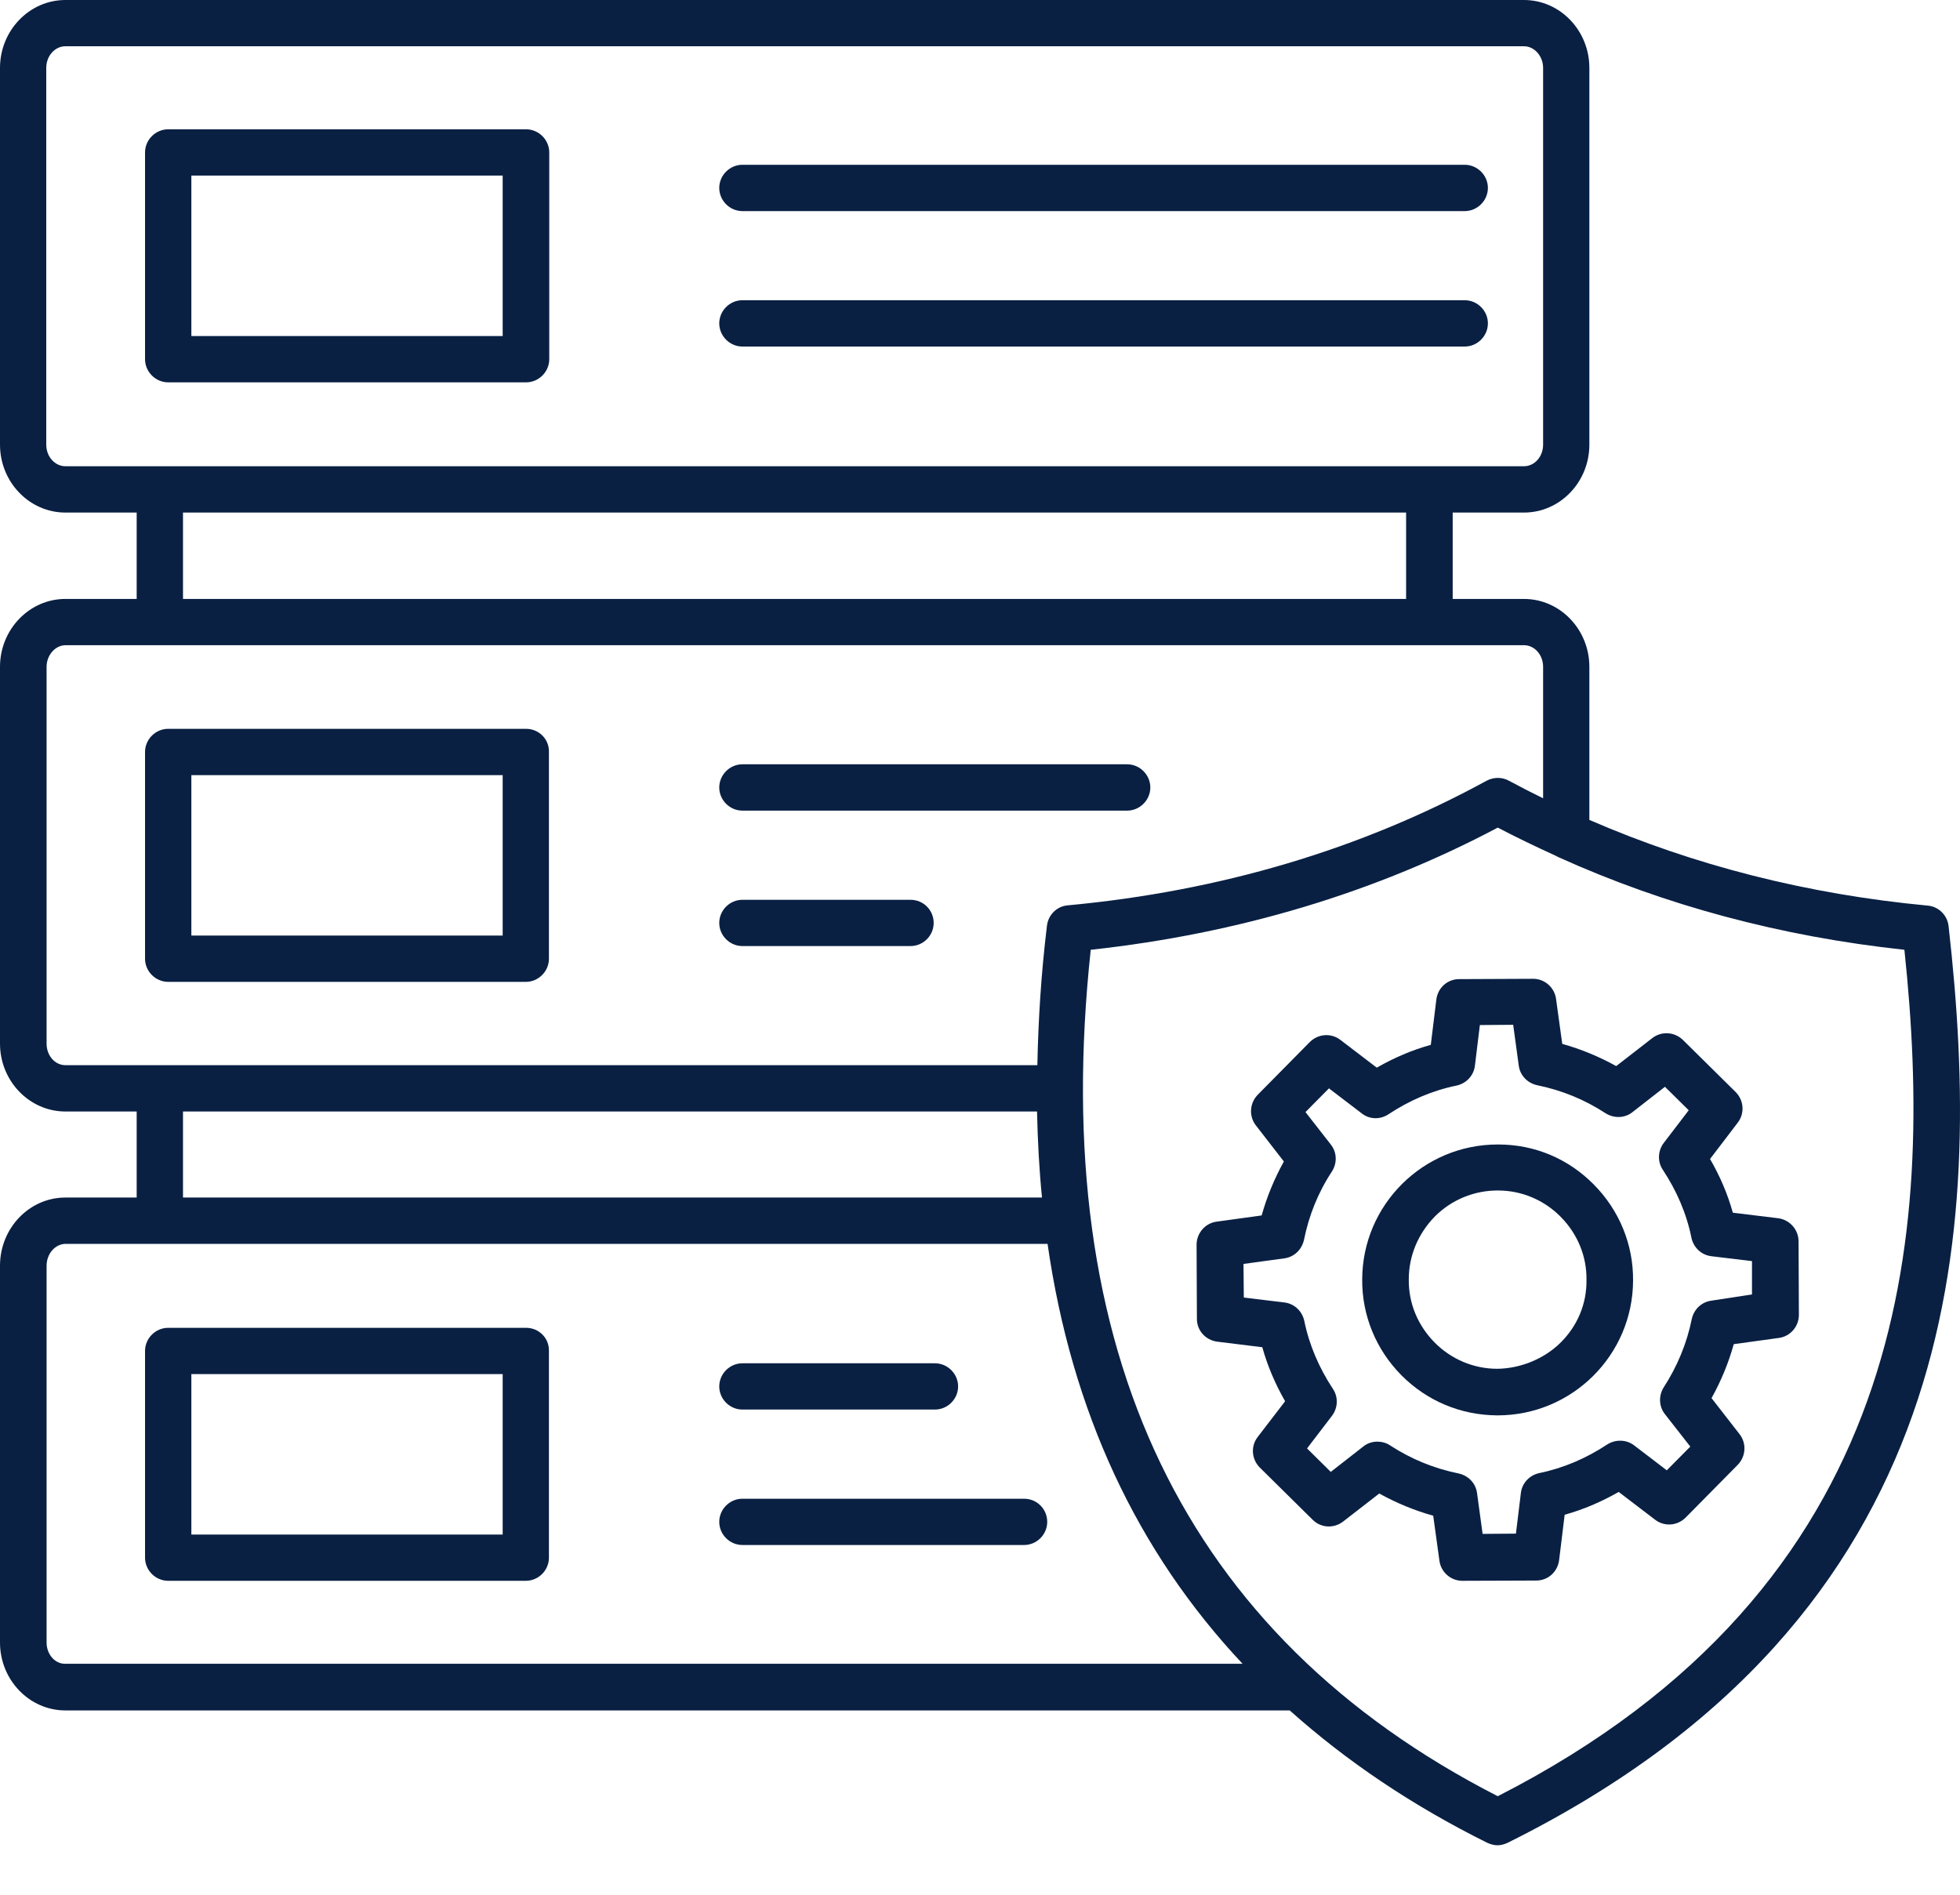 <svg width="30" height="29" viewBox="0 0 30 29" fill="none" xmlns="http://www.w3.org/2000/svg">
<path d="M29.825 14.173C29.806 14.008 29.674 13.876 29.508 13.861C27.657 13.687 25.924 13.243 24.327 12.549V10.206C24.327 9.635 23.879 9.167 23.326 9.167H22.235V7.845H23.326C23.879 7.845 24.327 7.377 24.327 6.806V1.039C24.327 0.468 23.879 0 23.326 0H1.001C0.449 0 0 0.468 0 1.039V6.806C0 7.377 0.449 7.845 1.001 7.845H2.092V9.167H1.001C0.449 9.167 0 9.635 0 10.206V15.973C0 16.544 0.449 17.012 1.001 17.012H2.092V18.329H1.001C0.449 18.329 0 18.797 0 19.373V25.14C0 25.711 0.449 26.179 1.001 26.179H19.741C20.606 26.953 21.612 27.633 22.764 28.205C22.816 28.228 22.868 28.243 22.92 28.243C22.972 28.243 23.029 28.228 23.076 28.205C30.075 24.729 30.358 18.882 29.825 14.173ZM0.708 6.806V1.039C0.708 0.855 0.841 0.708 1.001 0.708H23.326C23.487 0.708 23.619 0.86 23.619 1.039V6.806C23.619 6.99 23.487 7.136 23.326 7.136H1.001C0.841 7.136 0.708 6.99 0.708 6.806ZM2.801 7.845H21.522V9.167H2.801V7.845ZM0.713 15.973V10.206C0.713 10.027 0.845 9.875 1.006 9.875H23.326C23.487 9.875 23.619 10.022 23.619 10.206V12.218C23.444 12.133 23.269 12.043 23.095 11.949C22.991 11.892 22.863 11.892 22.755 11.949C20.837 12.997 18.679 13.64 16.341 13.857C16.176 13.871 16.044 14.003 16.025 14.168C15.935 14.905 15.892 15.614 15.878 16.303H1.001C0.841 16.303 0.713 16.157 0.713 15.973ZM2.801 17.012H15.873C15.883 17.46 15.906 17.904 15.949 18.329H2.801V17.012ZM0.713 25.14V19.373C0.713 19.189 0.845 19.038 1.006 19.038H2.446H2.451H2.456H16.034C16.402 21.598 17.399 23.742 19.019 25.465H1.001C0.841 25.47 0.713 25.319 0.713 25.14ZM22.925 27.492C18.126 25.036 16.034 20.677 16.695 14.537C18.953 14.291 21.045 13.663 22.925 12.667C23.213 12.818 23.51 12.96 23.808 13.096C23.822 13.106 23.841 13.111 23.855 13.12C25.484 13.857 27.26 14.334 29.149 14.537C29.612 18.924 29.234 24.271 22.925 27.492Z" fill="#092043"/>
<path d="M27.218 18.646L26.523 18.561C26.443 18.273 26.325 17.999 26.174 17.739L26.599 17.182C26.707 17.04 26.693 16.842 26.566 16.714L25.758 15.916C25.631 15.793 25.432 15.779 25.291 15.888L24.738 16.317C24.474 16.171 24.2 16.058 23.912 15.977L23.817 15.288C23.793 15.113 23.642 14.981 23.468 14.981L22.334 14.986C22.155 14.986 22.008 15.118 21.985 15.297L21.9 15.992C21.611 16.072 21.338 16.19 21.073 16.341L20.516 15.916C20.374 15.807 20.176 15.822 20.048 15.949L19.25 16.757C19.127 16.884 19.113 17.083 19.222 17.224L19.651 17.777C19.505 18.041 19.392 18.315 19.311 18.603L18.622 18.698C18.447 18.721 18.315 18.873 18.315 19.052L18.32 20.186C18.32 20.365 18.452 20.511 18.631 20.535L19.321 20.62C19.401 20.908 19.519 21.182 19.67 21.447L19.25 21.994C19.141 22.136 19.156 22.334 19.283 22.462L20.091 23.26C20.218 23.388 20.417 23.397 20.558 23.288L21.111 22.859C21.375 23.005 21.649 23.118 21.937 23.199L22.032 23.888C22.055 24.063 22.207 24.195 22.381 24.195L23.515 24.191C23.694 24.191 23.841 24.058 23.864 23.879L23.949 23.184C24.237 23.104 24.511 22.986 24.776 22.835L25.333 23.26C25.475 23.369 25.673 23.355 25.801 23.227L26.599 22.419C26.722 22.292 26.736 22.093 26.627 21.952L26.197 21.399C26.344 21.135 26.457 20.861 26.537 20.573L27.227 20.478C27.402 20.455 27.534 20.304 27.534 20.124L27.529 18.991C27.524 18.816 27.392 18.669 27.218 18.646ZM26.197 19.907C26.046 19.926 25.928 20.039 25.895 20.186C25.82 20.559 25.673 20.913 25.465 21.234C25.385 21.361 25.39 21.527 25.484 21.645L25.872 22.141L25.512 22.504L25.012 22.122C24.894 22.032 24.729 22.027 24.601 22.108C24.28 22.32 23.93 22.471 23.557 22.547C23.411 22.58 23.297 22.698 23.279 22.849L23.203 23.473L22.693 23.477L22.608 22.854C22.589 22.703 22.476 22.585 22.325 22.552C21.951 22.476 21.602 22.334 21.276 22.122C21.22 22.084 21.149 22.065 21.082 22.065C21.007 22.065 20.927 22.089 20.865 22.141L20.369 22.528L20.006 22.169L20.388 21.669C20.478 21.55 20.487 21.385 20.402 21.258C20.19 20.936 20.039 20.587 19.963 20.214C19.93 20.067 19.812 19.954 19.661 19.935L19.038 19.86L19.033 19.345L19.656 19.26C19.807 19.241 19.925 19.128 19.959 18.977C20.034 18.603 20.176 18.249 20.388 17.928C20.469 17.8 20.464 17.635 20.369 17.517L19.982 17.021L20.341 16.658L20.842 17.04C20.96 17.135 21.125 17.139 21.253 17.054C21.574 16.842 21.923 16.691 22.296 16.615C22.443 16.582 22.556 16.464 22.575 16.313L22.651 15.689L23.161 15.685L23.246 16.308C23.265 16.459 23.378 16.577 23.529 16.61C23.902 16.686 24.252 16.828 24.577 17.04C24.705 17.12 24.87 17.116 24.988 17.021L25.484 16.634L25.848 16.993L25.465 17.494C25.376 17.612 25.366 17.777 25.451 17.904C25.664 18.226 25.815 18.575 25.89 18.948C25.923 19.095 26.041 19.208 26.193 19.227L26.816 19.302V19.812L26.197 19.907Z" fill="#092043"/>
<path d="M22.933 17.517C22.928 17.517 22.928 17.517 22.923 17.517C21.785 17.517 20.854 18.438 20.85 19.581C20.845 20.133 21.062 20.657 21.45 21.049C21.841 21.442 22.356 21.659 22.914 21.663H22.923C24.061 21.663 24.992 20.742 24.996 19.6C25.001 19.047 24.784 18.523 24.396 18.131C24.005 17.734 23.49 17.517 22.933 17.517ZM23.882 20.554C23.622 20.809 23.258 20.946 22.918 20.95C22.555 20.95 22.21 20.804 21.955 20.544C21.7 20.284 21.558 19.944 21.563 19.581C21.563 19.217 21.709 18.877 21.964 18.617C22.219 18.362 22.564 18.221 22.923 18.221H22.928C23.291 18.221 23.636 18.367 23.891 18.627C24.146 18.887 24.288 19.227 24.283 19.59C24.288 19.959 24.142 20.299 23.882 20.554Z" fill="#092043"/>
<path d="M8.053 5.852C8.246 5.852 8.407 5.691 8.407 5.498V2.333C8.407 2.14 8.246 1.979 8.053 1.979H2.574C2.381 1.979 2.22 2.14 2.22 2.333V5.498C2.22 5.691 2.381 5.852 2.574 5.852H8.053ZM2.929 2.687H7.694V5.143H2.929V2.687Z" fill="#092043"/>
<path d="M11.363 3.231H22.419C22.613 3.231 22.774 3.07 22.774 2.876C22.774 2.683 22.613 2.522 22.419 2.522H11.363C11.17 2.522 11.009 2.683 11.009 2.876C11.009 3.07 11.17 3.231 11.363 3.231Z" fill="#092043"/>
<path d="M11.363 5.304H22.419C22.613 5.304 22.774 5.143 22.774 4.949C22.774 4.756 22.613 4.595 22.419 4.595H11.363C11.17 4.595 11.009 4.756 11.009 4.949C11.009 5.143 11.17 5.304 11.363 5.304Z" fill="#092043"/>
<path d="M8.053 11.155H2.574C2.381 11.155 2.22 11.316 2.22 11.509V14.674C2.22 14.867 2.381 15.028 2.574 15.028H8.048C8.242 15.028 8.402 14.867 8.402 14.674V11.509C8.407 11.311 8.246 11.155 8.053 11.155ZM7.699 14.319H2.929V11.864H7.694V14.319H7.699Z" fill="#092043"/>
<path d="M11.363 12.407H17.253C17.446 12.407 17.607 12.246 17.607 12.053C17.607 11.859 17.446 11.698 17.253 11.698H11.363C11.17 11.698 11.009 11.859 11.009 12.053C11.009 12.246 11.17 12.407 11.363 12.407Z" fill="#092043"/>
<path d="M13.937 13.772H11.363C11.17 13.772 11.009 13.932 11.009 14.126C11.009 14.32 11.17 14.48 11.363 14.48H13.937C14.131 14.48 14.291 14.32 14.291 14.126C14.291 13.932 14.136 13.772 13.937 13.772Z" fill="#092043"/>
<path d="M8.053 20.323H2.574C2.381 20.323 2.22 20.483 2.22 20.677V23.841C2.22 24.035 2.381 24.195 2.574 24.195H8.048C8.242 24.195 8.402 24.035 8.402 23.841V20.677C8.407 20.478 8.246 20.323 8.053 20.323ZM7.699 23.487H2.929V21.031H7.694V23.487H7.699Z" fill="#092043"/>
<path d="M11.363 21.574H14.31C14.504 21.574 14.665 21.414 14.665 21.22C14.665 21.026 14.504 20.866 14.31 20.866H11.363C11.17 20.866 11.009 21.026 11.009 21.22C11.009 21.414 11.17 21.574 11.363 21.574Z" fill="#092043"/>
<path d="M15.675 22.939H11.363C11.17 22.939 11.009 23.099 11.009 23.293C11.009 23.487 11.17 23.647 11.363 23.647H15.675C15.869 23.647 16.029 23.487 16.029 23.293C16.029 23.099 15.874 22.939 15.675 22.939Z" fill="#092043"/>
</svg>
